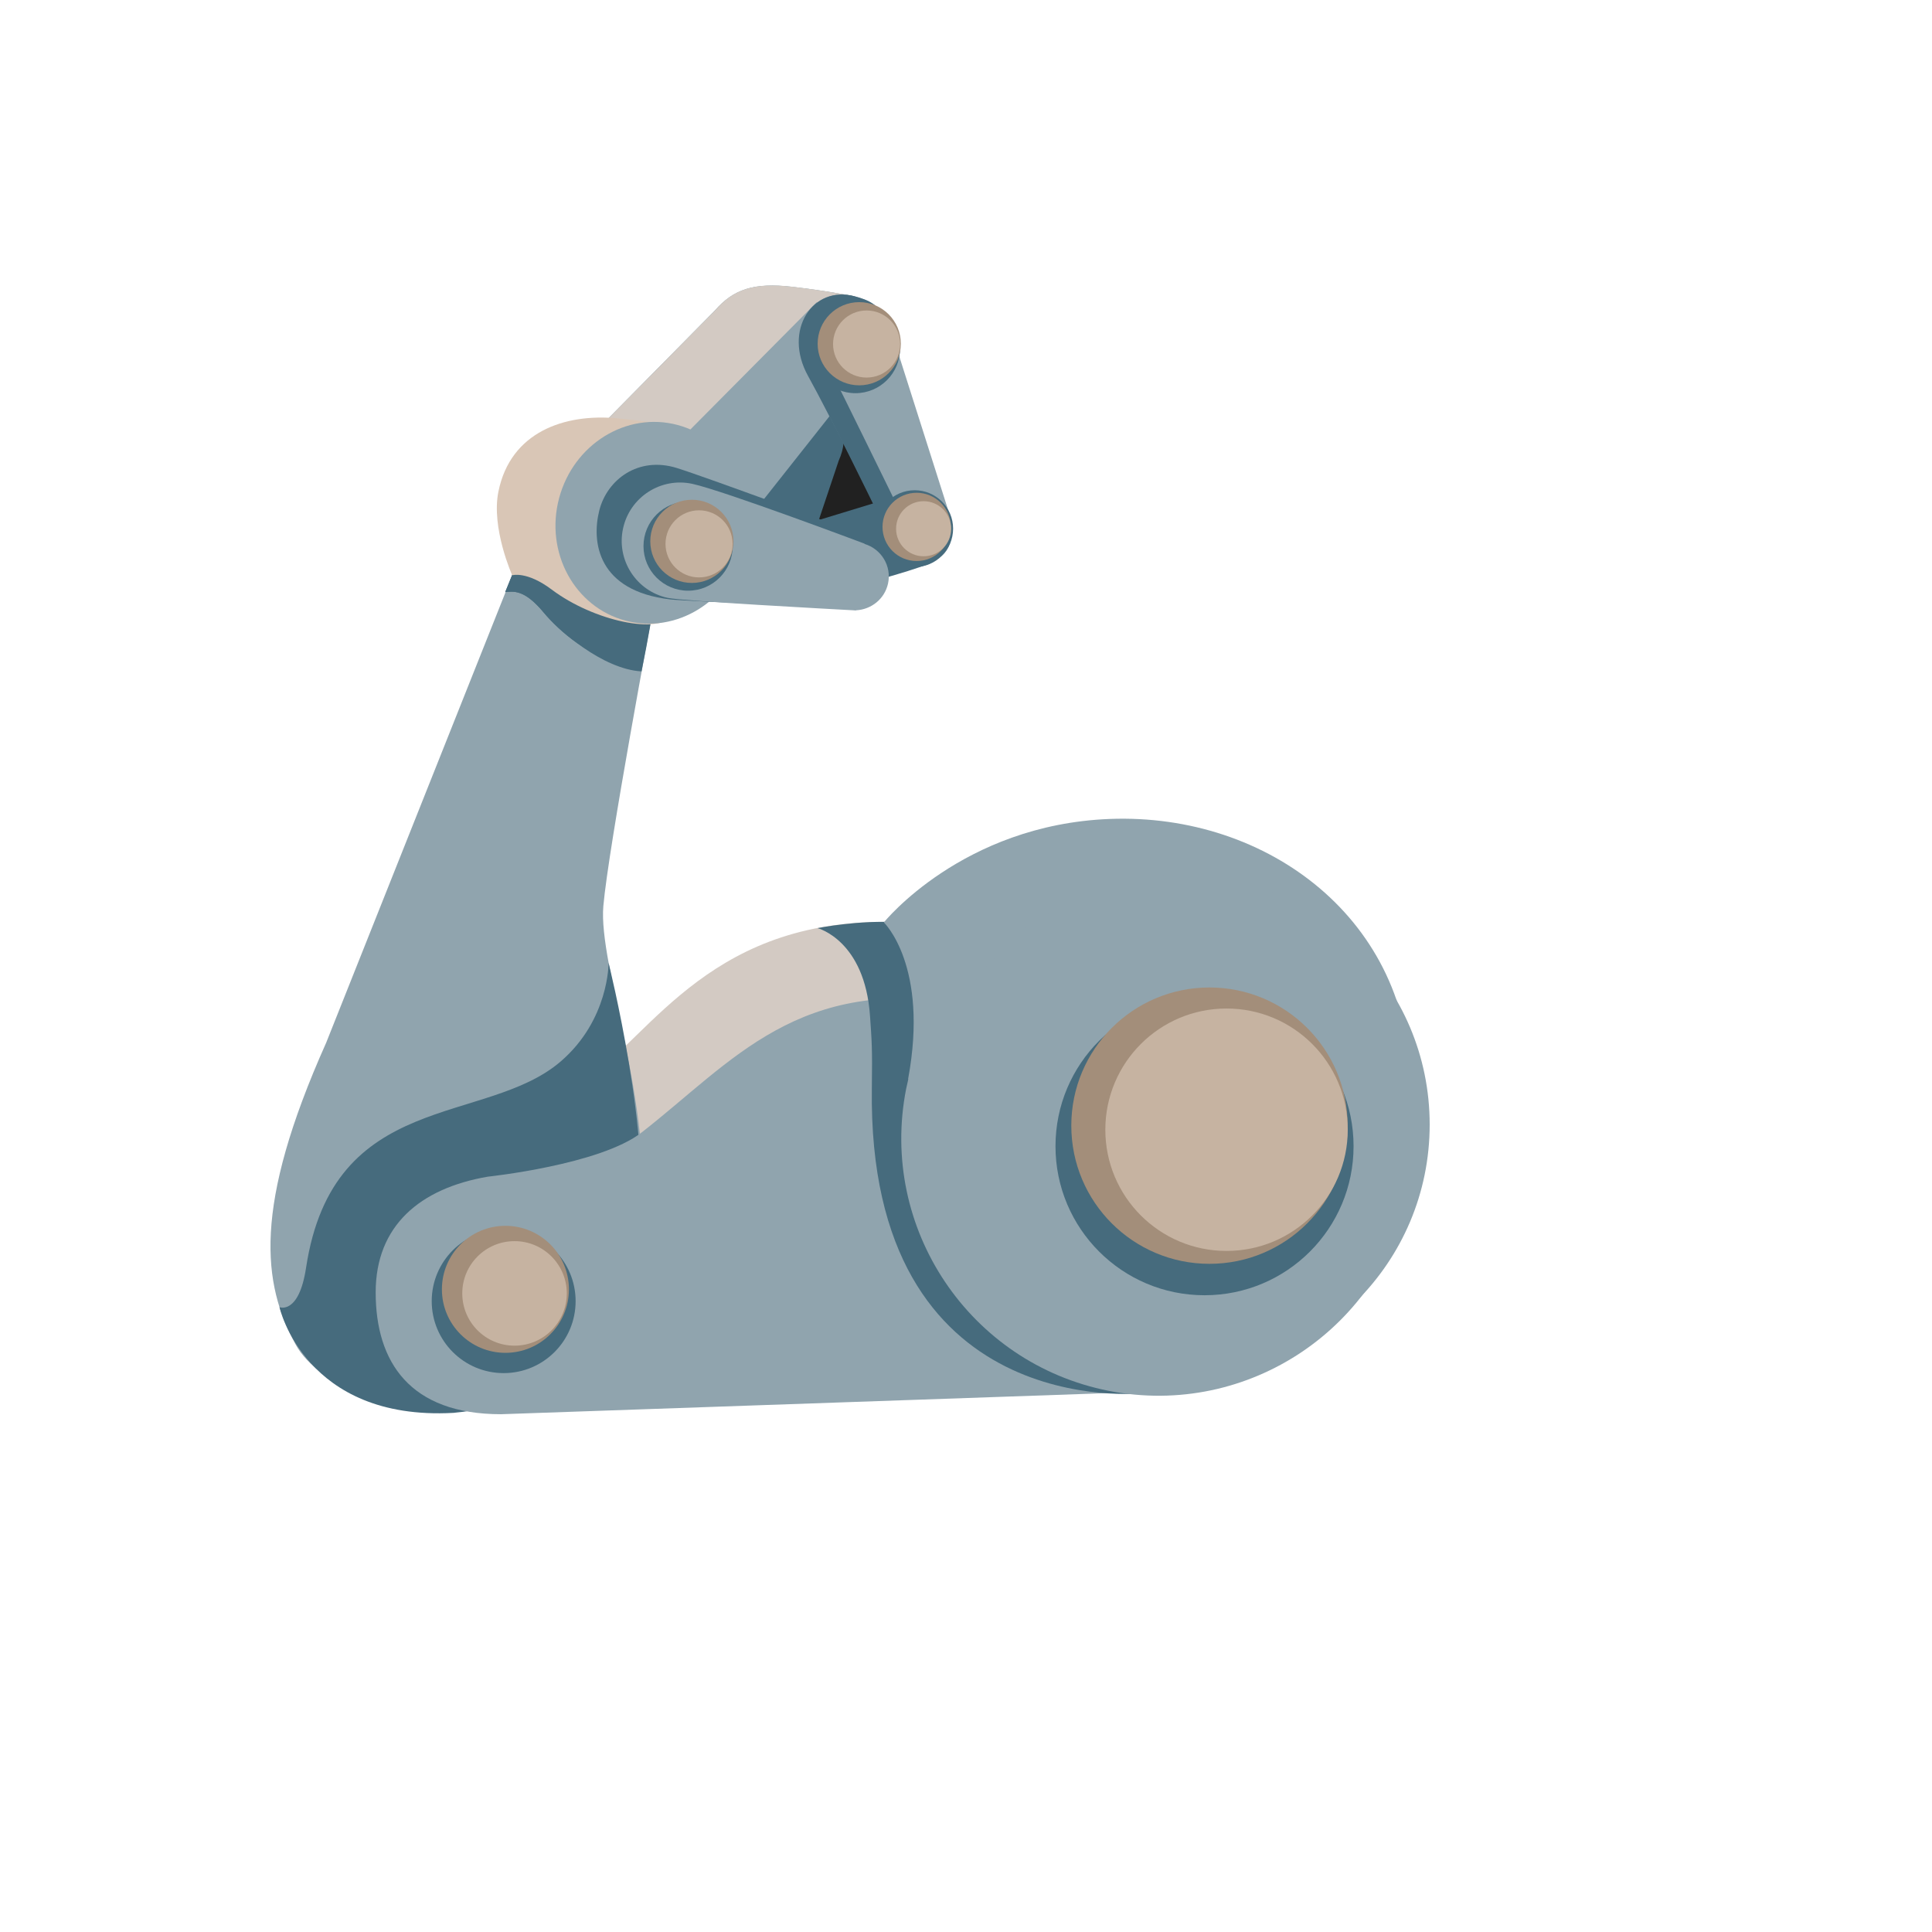 <svg xmlns="http://www.w3.org/2000/svg" version="1.1" xmlns:xlink="http://www.w3.org/1999/xlink" width="100%" height="100%" id="svgWorkerArea" viewBox="-25 -25 625 625" xmlns:idraw="https://idraw.muisca.co" style="background: white;"><defs id="defsdoc"><pattern id="patternBool" x="0" y="0" width="10" height="10" patternUnits="userSpaceOnUse" patternTransform="rotate(35)"><circle cx="5" cy="5" r="4" style="stroke: none;fill: #ff000070;"></circle></pattern></defs><g id="fileImp-244486347" class="cosito"><path id="pathImp-763211085" fill="#d3cac3" class="grouped" d="M266.294 273.338C205.628 270.986 186.368 309.255 163.595 325.315 146.123 337.643 117.296 335.604 117.296 335.604 95.401 339.368 81.003 351.413 81.003 373.057 81.003 393.603 92.076 413.553 121.562 413.553 121.562 413.553 319.87 406.652 319.87 406.652 319.87 406.652 327.963 275.722 266.294 273.338 266.294 273.339 266.294 273.339 266.294 273.338"></path><path id="pathImp-976936643" fill="#90a4ae" class="grouped" d="M80.502 312.36C80.502 312.36 142.955 155.489 142.955 155.489 142.955 155.489 186.274 172.114 186.274 172.114 186.274 172.114 171.845 248.997 170.183 268.1 168.52 287.203 186.274 331.997 182.573 371.551 178.432 415.874 160.96 427.481 127.616 431.276 104.278 433.942 77.961 423.371 70.652 409.977 59.861 390.215 56.756 365.498 80.502 312.36 80.502 312.36 80.502 312.36 80.502 312.36"></path><path id="pathImp-116902487" fill="#466b7d" class="grouped" d="M138.438 166.531C140.853 166.374 144.461 165.37 150.891 173.149 155.659 178.921 166.324 188.77 178.809 189.429 180.973 178.89 182.541 171.518 182.541 171.518 182.541 171.518 142.924 155.52 142.924 155.52 142.924 155.52 138.438 166.531 138.438 166.531 138.438 166.531 138.438 166.531 138.438 166.531"></path><path id="pathImp-339605572" fill="url(#IconifyId17ecdb2904d178eab13600)" class="grouped" d="M93.582 357.561C93.582 357.561 141.042 214.461 159.706 162.296 159.706 162.296 142.924 155.52 142.924 155.52 142.924 155.52 80.502 312.36 80.502 312.36 56.756 365.498 59.861 390.184 70.652 409.977 77.961 423.403 99.385 434.632 122.723 431.966 128.494 431.307 133.639 430.178 138.313 428.61 121.688 401.539 93.582 357.561 93.582 357.561 93.582 357.561 93.582 357.561 93.582 357.561"></path><path id="pathImp-511339462" fill="#466b7d" class="grouped" d="M138.438 166.531C140.853 166.374 144.461 165.37 150.891 173.149 155.659 178.921 170.057 191.531 182.541 192.19 184.706 181.65 186.243 172.145 186.243 172.145 186.243 172.145 142.924 155.52 142.924 155.52 142.924 155.52 138.438 166.531 138.438 166.531 138.438 166.531 138.438 166.531 138.438 166.531"></path><path id="pathImp-255487750" fill="#466b7d" class="grouped" d="M171.876 286.482C171.876 286.482 172.065 304.895 156.381 318.383 132.102 339.274 82.76 327.354 74.008 385.134 71.687 400.41 65.414 397.869 65.414 397.869 65.414 397.869 73.569 434.726 121.688 432.06 157.165 428.892 176.989 403.358 181.506 374.249 186.243 343.979 171.876 286.482 171.876 286.482 171.876 286.482 171.876 286.482 171.876 286.482"></path><path id="pathImp-368695247" fill="url(#IconifyId17ecdb2904d178eab13601)" class="grouped" d="M305.159 270.986C225.923 270.986 202.523 294.951 183.765 314.211 174.605 323.621 167.359 331.055 154.561 334.38 143.269 337.329 125.766 340.936 120.684 341.971 120.621 341.971 120.558 342.003 120.496 342.003 95.841 346.269 81.16 363.49 81.16 388.051 81.16 400.379 85.269 411.106 93.049 419.011 99.165 425.253 110.74 432.656 131.004 432.656 131.004 432.656 131.318 432.656 131.318 432.656 131.318 432.656 347.599 425.536 347.599 425.536 347.599 425.536 367.079 321.771 337.907 286.231 329.688 276.256 318.365 270.986 305.159 270.986 305.159 270.986 305.159 270.986 305.159 270.986"></path><path id="pathImp-118906786" fill="#90a4ae" class="grouped" d="M287.906 299.907C233.389 290.246 212.153 318.289 182.573 341.344 169.147 351.821 132.823 355.648 132.823 355.648 110.928 359.412 96.531 371.457 96.531 393.101 96.531 415.623 107.603 432.499 137.089 432.499 137.089 432.499 335.397 425.598 335.397 425.598 335.397 425.63 348.666 310.666 287.906 299.907 287.906 299.907 287.906 299.907 287.906 299.907"></path><path id="pathImp-624102935" fill="#466b7d" class="grouped" d="M271.407 324.374C271.501 311.796 271.156 301.883 270.905 294.669 270.905 294.669 270.905 294.292 270.905 294.292 270.591 285.321 269.462 278.451 267.988 273.119 267.36 273.213 266.702 273.276 266.074 273.37 252.743 272.523 239.474 275.252 239.474 275.252 239.474 275.252 254.75 279.11 256.444 303.608 257.009 311.733 257.228 313.834 257.04 327.134 255.566 435.385 344.525 425.724 344.525 425.724 344.525 425.724 345.498 420.36 345.498 420.36 292.423 410.699 270.968 382.907 271.407 324.374 271.407 324.374 271.407 324.374 271.407 324.374"></path><path id="circleImp-262041778" fill="#466b7d" class="grouped" d="M114.661 395.924C114.661 383.065 125.077 372.649 137.936 372.649 150.795 372.649 161.211 383.065 161.211 395.924 161.211 408.783 150.795 419.199 137.936 419.199 125.077 419.199 114.661 408.783 114.661 395.924 114.661 395.924 114.661 395.924 114.661 395.924"></path><path id="circleImp-330791536" fill="#a38e7a" class="grouped" d="M117.955 392.097C117.955 380.746 127.149 371.551 138.501 371.551 149.852 371.551 159.047 380.746 159.047 392.097 159.047 403.449 149.852 412.643 138.501 412.643 127.149 412.643 117.955 403.449 117.955 392.097 117.955 392.098 117.955 392.098 117.955 392.097"></path><path id="circleImp-641015643" fill="url(#IconifyId17ecdb2904d178eab13602)" class="grouped" d="M117.955 392.097C117.955 380.746 127.149 371.551 138.501 371.551 149.852 371.551 159.047 380.746 159.047 392.097 159.047 403.449 149.852 412.643 138.501 412.643 127.149 412.643 117.955 403.449 117.955 392.097 117.955 392.098 117.955 392.098 117.955 392.097"></path><path id="circleImp-507152831" fill="#c6b3a1" class="grouped" d="M124.542 393.415C124.542 384.074 132.108 376.508 141.449 376.507 150.791 376.508 158.357 384.074 158.357 393.415 158.357 402.756 150.791 410.322 141.449 410.322 132.108 410.322 124.542 402.756 124.542 393.415 124.542 393.415 124.542 393.415 124.542 393.415"></path><path id="pathImp-520917728" fill="#90a4ae" class="grouped" d="M431.289 326.695C431.289 326.695 431.352 326.695 431.352 326.695 431.383 272.962 385.492 237.924 333.923 239.932 286.275 241.814 260.93 273.401 260.93 273.401 260.93 273.401 275.579 287.391 268.772 324.06 268.772 324.06 268.835 324.123 268.835 324.123 268.584 325.127 268.364 326.162 268.144 327.197 259.267 372.304 288.628 416.062 333.704 424.94 378.779 433.817 422.506 404.425 431.352 359.318 433.548 348.182 433.422 337.141 431.289 326.695 431.289 326.695 431.289 326.695 431.289 326.695"></path><path id="pathImp-368629430" fill="url(#IconifyId17ecdb2904d178eab13603)" class="grouped" d="M431.289 326.695C431.289 326.695 436.653 327.229 436.653 327.228 435.241 274.531 385.492 237.924 333.923 239.932 286.275 241.814 260.93 273.401 260.93 273.401 260.93 273.401 263.533 275.471 264.663 297.743 265.039 305.177 265.259 314.838 265.165 327.448 264.788 377.825 288.659 416.062 333.735 424.94 378.811 433.817 425.643 405.868 434.489 360.761 436.653 349.625 433.422 337.141 431.289 326.695 431.289 326.695 431.289 326.695 431.289 326.695"></path><path id="circleImp-31214407" fill="#90a4ae" class="grouped" d="M276.018 338.803C276.018 294.195 312.151 258.062 356.759 258.062 401.367 258.062 437.5 294.195 437.5 338.803 437.5 383.412 401.367 419.544 356.759 419.544 312.151 419.544 276.018 383.412 276.018 338.803 276.018 338.803 276.018 338.803 276.018 338.803"></path><path id="circleImp-714416940" fill="#466b7d" class="grouped" d="M316.451 345.798C316.451 319.162 338.027 297.586 364.664 297.586 391.3 297.586 412.876 319.162 412.876 345.798 412.876 372.435 391.3 394.011 364.664 394.011 338.027 394.011 316.451 372.435 316.451 345.798 316.451 345.798 316.451 345.798 316.451 345.798"></path><path id="circleImp-67463814" fill="#a38e7a" class="grouped" d="M321.564 339.148C321.564 314.453 341.568 294.449 366.263 294.449 390.959 294.449 410.963 314.453 410.963 339.148 410.963 363.844 390.959 383.848 366.263 383.848 341.568 383.848 321.564 363.844 321.564 339.148 321.564 339.148 321.564 339.148 321.564 339.148"></path><stop offset=".921" stop-color="#cdd7db" stop-opacity="0" id="stopImp-944967072" class="grouped"></stop><path id="circleImp-506565534" fill="url(#IconifyId17ecdb2904d178eab13604)" class="grouped" d="M321.564 339.148C321.564 314.453 341.568 294.449 366.263 294.449 390.959 294.449 410.963 314.453 410.963 339.148 410.963 363.844 390.959 383.848 366.263 383.848 341.568 383.848 321.564 363.844 321.564 339.148 321.564 339.148 321.564 339.148 321.564 339.148"></path><path id="circleImp-982492988" fill="#c6b3a1" class="grouped" d="M332.574 340.466C332.574 318.803 350.121 301.256 371.784 301.256 393.447 301.256 410.994 318.803 410.994 340.466 410.994 362.129 393.447 379.676 371.784 379.676 350.121 379.676 332.574 362.129 332.574 340.466 332.574 340.466 332.574 340.466 332.574 340.466"></path><path id="pathImp-899900786" fill="#212121" class="grouped" d="M263.659 110.915C263.659 110.915 236.463 96.706 236.463 96.706 236.463 96.706 211.588 123.274 211.588 123.274 211.588 123.274 210.804 144.573 210.804 144.573 210.804 144.573 250.829 159.159 250.829 159.159 250.829 159.159 271.407 148.557 272.254 148.149 273.101 147.741 271.909 130.771 271.909 130.771 271.909 130.771 263.659 110.915 263.659 110.915 263.659 110.915 263.659 110.915 263.659 110.915"></path><path id="pathImp-185393356" fill="#466b7d" class="grouped" d="M228.84 117.628C233.169 106.994 237.247 107.371 241.984 108.719 246.814 110.1 250.045 115.746 246.312 124.058 246.312 124.058 239.882 143.224 239.882 143.224 239.882 143.224 261.463 136.637 261.463 136.637 261.463 136.637 270.497 146.016 270.497 146.016 270.497 146.016 275.673 157.371 275.673 157.371 275.673 157.371 255.597 164.774 242.987 165.276 230.377 165.778 223.445 155.426 223.445 155.426 223.445 155.426 214.599 151.349 214.599 151.349 214.631 151.349 227.523 120.922 228.84 117.628 228.84 117.628 228.84 117.628 228.84 117.628"></path><path id="pathImp-347511001" fill="#6d94a5" class="grouped" d="M250.735 89.93C251.112 81.712 251.551 71.141 251.551 70.921 251.551 70.921 251.363 70.859 251.363 70.859 250.108 70.608 241.858 69.008 231.224 67.784 218.928 66.373 212.278 68.537 206.256 75.469 206.256 75.47 171.28 110.884 171.28 110.884 161.462 123.118 169.273 139.711 169.273 139.711 169.273 139.711 213.502 147.365 213.502 147.365 213.502 147.365 241.168 111.166 248.414 101.662 248.822 99.686 249.732 95.043 250.735 89.93 250.735 89.93 250.735 89.93 250.735 89.93"></path><path id="pathImp-739013766" fill="#d3cac3" class="grouped" d="M169.273 139.711C169.273 139.711 161.494 123.118 171.28 110.884 171.28 110.884 206.287 75.438 206.287 75.438 212.278 68.506 218.96 66.341 231.256 67.753 242.799 69.102 251.551 70.859 251.551 70.859 251.551 70.859 250.453 98.839 250.139 99.341 249.794 99.843 213.502 147.333 213.502 147.333 213.502 147.333 169.273 139.711 169.273 139.711 169.273 139.711 169.273 139.711 169.273 139.711"></path><path id="pathImp-52809585" fill="#90a4ae" class="grouped" d="M193.458 118.851C193.458 118.851 239.223 72.741 239.223 72.74 239.223 72.741 244.399 108.312 244.399 108.312 244.399 108.312 216.795 143.224 216.795 143.224 216.795 143.224 201.362 128.293 201.362 128.293 201.362 128.293 193.458 118.851 193.458 118.851"></path><path id="pathImp-674483908" fill="#90a4ae" class="grouped" d="M263.816 83.688C261.275 75.376 258.546 72.803 251.551 70.89 238 67.157 228.182 81.837 236.463 96.706 245.465 112.891 258.42 139.554 258.42 139.554 258.42 139.554 278.37 155.52 278.37 155.52 281.256 154.454 284.55 149.404 282.103 141.185 282.103 141.185 263.816 83.688 263.816 83.688 263.816 83.688 263.816 83.688 263.816 83.688"></path><path id="pathImp-974703233" fill="#466b7d" class="grouped" d="M260.459 77.791C260.083 77.446 260.365 75.407 257.479 73.337 255.723 72.082 253.59 71.423 251.519 70.859 237.969 67.126 228.15 81.806 236.431 96.674 243.772 109.88 258.044 139.209 258.044 139.209 258.044 139.209 260.177 146.738 261.557 147.114 263.251 147.553 265.039 146.487 265.917 144.981 266.796 143.475 266.168 142.001 266.074 140.276 266.074 140.276 246.093 99.435 244.117 95.702 242.141 91.969 257.354 74.968 260.459 77.791 260.459 77.791 260.459 77.791 260.459 77.791"></path><path id="circleImp-878304804" fill="#466b7d" class="grouped" d="M237.31 87.766C237.31 79.794 243.767 73.337 251.739 73.337 259.711 73.337 266.168 79.794 266.168 87.766 266.168 95.738 259.711 102.195 251.739 102.195 243.767 102.195 237.31 95.738 237.31 87.766 237.31 87.766 237.31 87.766 237.31 87.766"></path><path id="circleImp-17692341" fill="#a38e7a" class="grouped" d="M239.506 86.197C239.506 78.763 245.528 72.741 252.962 72.74 260.397 72.741 266.419 78.763 266.419 86.197 266.419 93.632 260.397 99.654 252.962 99.654 245.528 99.654 239.506 93.632 239.506 86.197 239.506 86.197 239.506 86.197 239.506 86.197"></path><stop offset=".921" stop-color="#cdd7db" stop-opacity="0" id="stopImp-100444002" class="grouped"></stop><path id="circleImp-814915878" fill="url(#IconifyId17ecdb2904d178eab13605)" class="grouped" d="M239.506 86.197C239.506 78.763 245.528 72.741 252.962 72.74 260.397 72.741 266.419 78.763 266.419 86.197 266.419 93.632 260.397 99.654 252.962 99.654 245.528 99.654 239.506 93.632 239.506 86.197 239.506 86.197 239.506 86.197 239.506 86.197"></path><path id="circleImp-52007409" fill="#c6b3a1" class="grouped" d="M244.493 86.291C244.493 80.295 249.35 75.438 255.346 75.438 261.343 75.438 266.2 80.295 266.2 86.291 266.2 92.288 261.343 97.145 255.346 97.145 249.35 97.145 244.493 92.288 244.493 86.291 244.493 86.291 244.493 86.291 244.493 86.291"></path><path id="circleImp-424572669" fill="#466b7d" class="grouped" d="M258.483 146.016C258.483 139.153 264.042 133.594 270.905 133.594 277.768 133.594 283.327 139.153 283.327 146.016 283.327 152.879 277.768 158.438 270.905 158.438 264.042 158.438 258.483 152.879 258.483 146.016 258.483 146.016 258.483 146.016 258.483 146.016"></path><path id="circleImp-213406245" fill="#a38e7a" class="grouped" d="M260.491 145.451C260.491 139.351 265.432 134.41 271.532 134.41 277.632 134.41 282.574 139.351 282.574 145.451 282.574 151.552 277.632 156.493 271.532 156.493 265.432 156.493 260.491 151.552 260.491 145.451 260.491 145.451 260.491 145.451 260.491 145.451"></path><stop offset=".921" stop-color="#cdd7db" stop-opacity="0" id="stopImp-967775956" class="grouped"></stop><path id="circleImp-979952206" fill="url(#IconifyId17ecdb2904d178eab13606)" class="grouped" d="M260.491 145.451C260.491 139.351 265.432 134.41 271.532 134.41 277.632 134.41 282.574 139.351 282.574 145.451 282.574 151.552 277.632 156.493 271.532 156.493 265.432 156.493 260.491 151.552 260.491 145.451 260.491 145.451 260.491 145.451 260.491 145.451"></path><path id="circleImp-189355998" fill="#c6b3a1" class="grouped" d="M264.882 146.047C264.882 141.125 268.869 137.139 273.791 137.139 278.713 137.139 282.699 141.125 282.699 146.047 282.699 150.969 278.713 154.956 273.791 154.956 268.869 154.956 264.882 150.969 264.882 146.047 264.882 146.047 264.882 146.047 264.882 146.047"></path><path id="pathImp-110561470" fill="#d9c6b6" class="grouped" d="M136.242 134.002C140.163 114.68 157.698 108.751 174.543 110.319 189.254 111.668 198.351 113.927 198.351 113.927 196.563 120.639 196.5 168.256 192.611 174.028 188.282 180.395 167.046 175.941 153.463 165.715 145.402 159.661 140.697 161.104 140.697 161.104 140.697 161.104 133.827 145.797 136.242 134.002 136.242 134.002 136.242 134.002 136.242 134.002"></path><path id="ellipseImp-585422006" fill="#90a4ae" class="grouped" d="M177.319 175.764C160.808 171.362 151.209 153.636 155.87 136.153 160.531 118.671 177.68 108.076 194.191 112.478 210.702 116.88 220.301 134.606 215.64 152.088 210.979 169.571 193.83 180.166 177.319 175.764 177.319 175.763 177.319 175.763 177.319 175.764"></path><path id="pathImp-255616758" fill="#466b7d" class="grouped" d="M168.865 140.15C171.374 130.175 181.475 122.49 193.991 126.411 203.934 129.517 253.151 147.741 253.151 147.741 253.151 147.741 254.28 171.8 254.28 171.8 254.28 171.8 197.316 169.542 191.858 168.915 168.238 166.186 166.324 150.251 168.865 140.15 168.865 140.15 168.865 140.15 168.865 140.15"></path><path id="pathImp-249809732" fill="#90a4ae" class="grouped" d="M262.279 163.77C263.502 158.124 260.114 152.603 254.688 150.972 254.688 150.972 254.688 150.878 254.688 150.878 254.688 150.878 209.173 133.751 198.978 131.524 188.791 129.319 178.746 135.795 176.55 145.985 174.345 156.172 180.821 166.217 191.011 168.413 195.998 169.479 244.148 172.051 251.08 172.428 251.206 172.428 251.363 172.459 251.488 172.459 251.77 172.459 251.927 172.491 251.927 172.49 251.927 172.491 251.927 172.428 251.927 172.428 256.883 172.177 261.181 168.758 262.279 163.77 262.279 163.77 262.279 163.77 262.279 163.77"></path><path id="circleImp-203609285" fill="#466b7d" class="grouped" d="M183.169 151.662C183.169 143.69 189.626 137.233 197.598 137.233 205.57 137.233 212.027 143.69 212.027 151.662 212.027 159.634 205.57 166.091 197.598 166.091 189.626 166.091 183.169 159.634 183.169 151.662 183.169 151.662 183.169 151.662 183.169 151.662"></path><path id="circleImp-299787539" fill="#a38e7a" class="grouped" d="M185.364 150.125C185.364 142.69 191.387 136.668 198.821 136.668 206.256 136.668 212.278 142.69 212.278 150.125 212.278 157.56 206.256 163.582 198.821 163.582 191.387 163.582 185.364 157.56 185.364 150.125 185.364 150.125 185.364 150.125 185.364 150.125"></path><stop offset=".921" stop-color="#cdd7db" stop-opacity="0" id="stopImp-740384439" class="grouped"></stop><path id="circleImp-933231189" fill="url(#IconifyId17ecdb2904d178eab13607)" class="grouped" d="M185.364 150.125C185.364 142.69 191.387 136.668 198.821 136.668 206.256 136.668 212.278 142.69 212.278 150.125 212.278 157.56 206.256 163.582 198.821 163.582 191.387 163.582 185.364 157.56 185.364 150.125 185.364 150.125 185.364 150.125 185.364 150.125"></path><path id="circleImp-940334396" fill="#c6b3a1" class="grouped" d="M190.289 150.941C190.289 144.945 195.146 140.088 201.143 140.088 207.139 140.088 211.996 144.945 211.996 150.941 211.996 156.937 207.139 161.794 201.143 161.794 195.146 161.794 190.289 156.937 190.289 150.941 190.289 150.941 190.289 150.941 190.289 150.941"></path></g></svg>